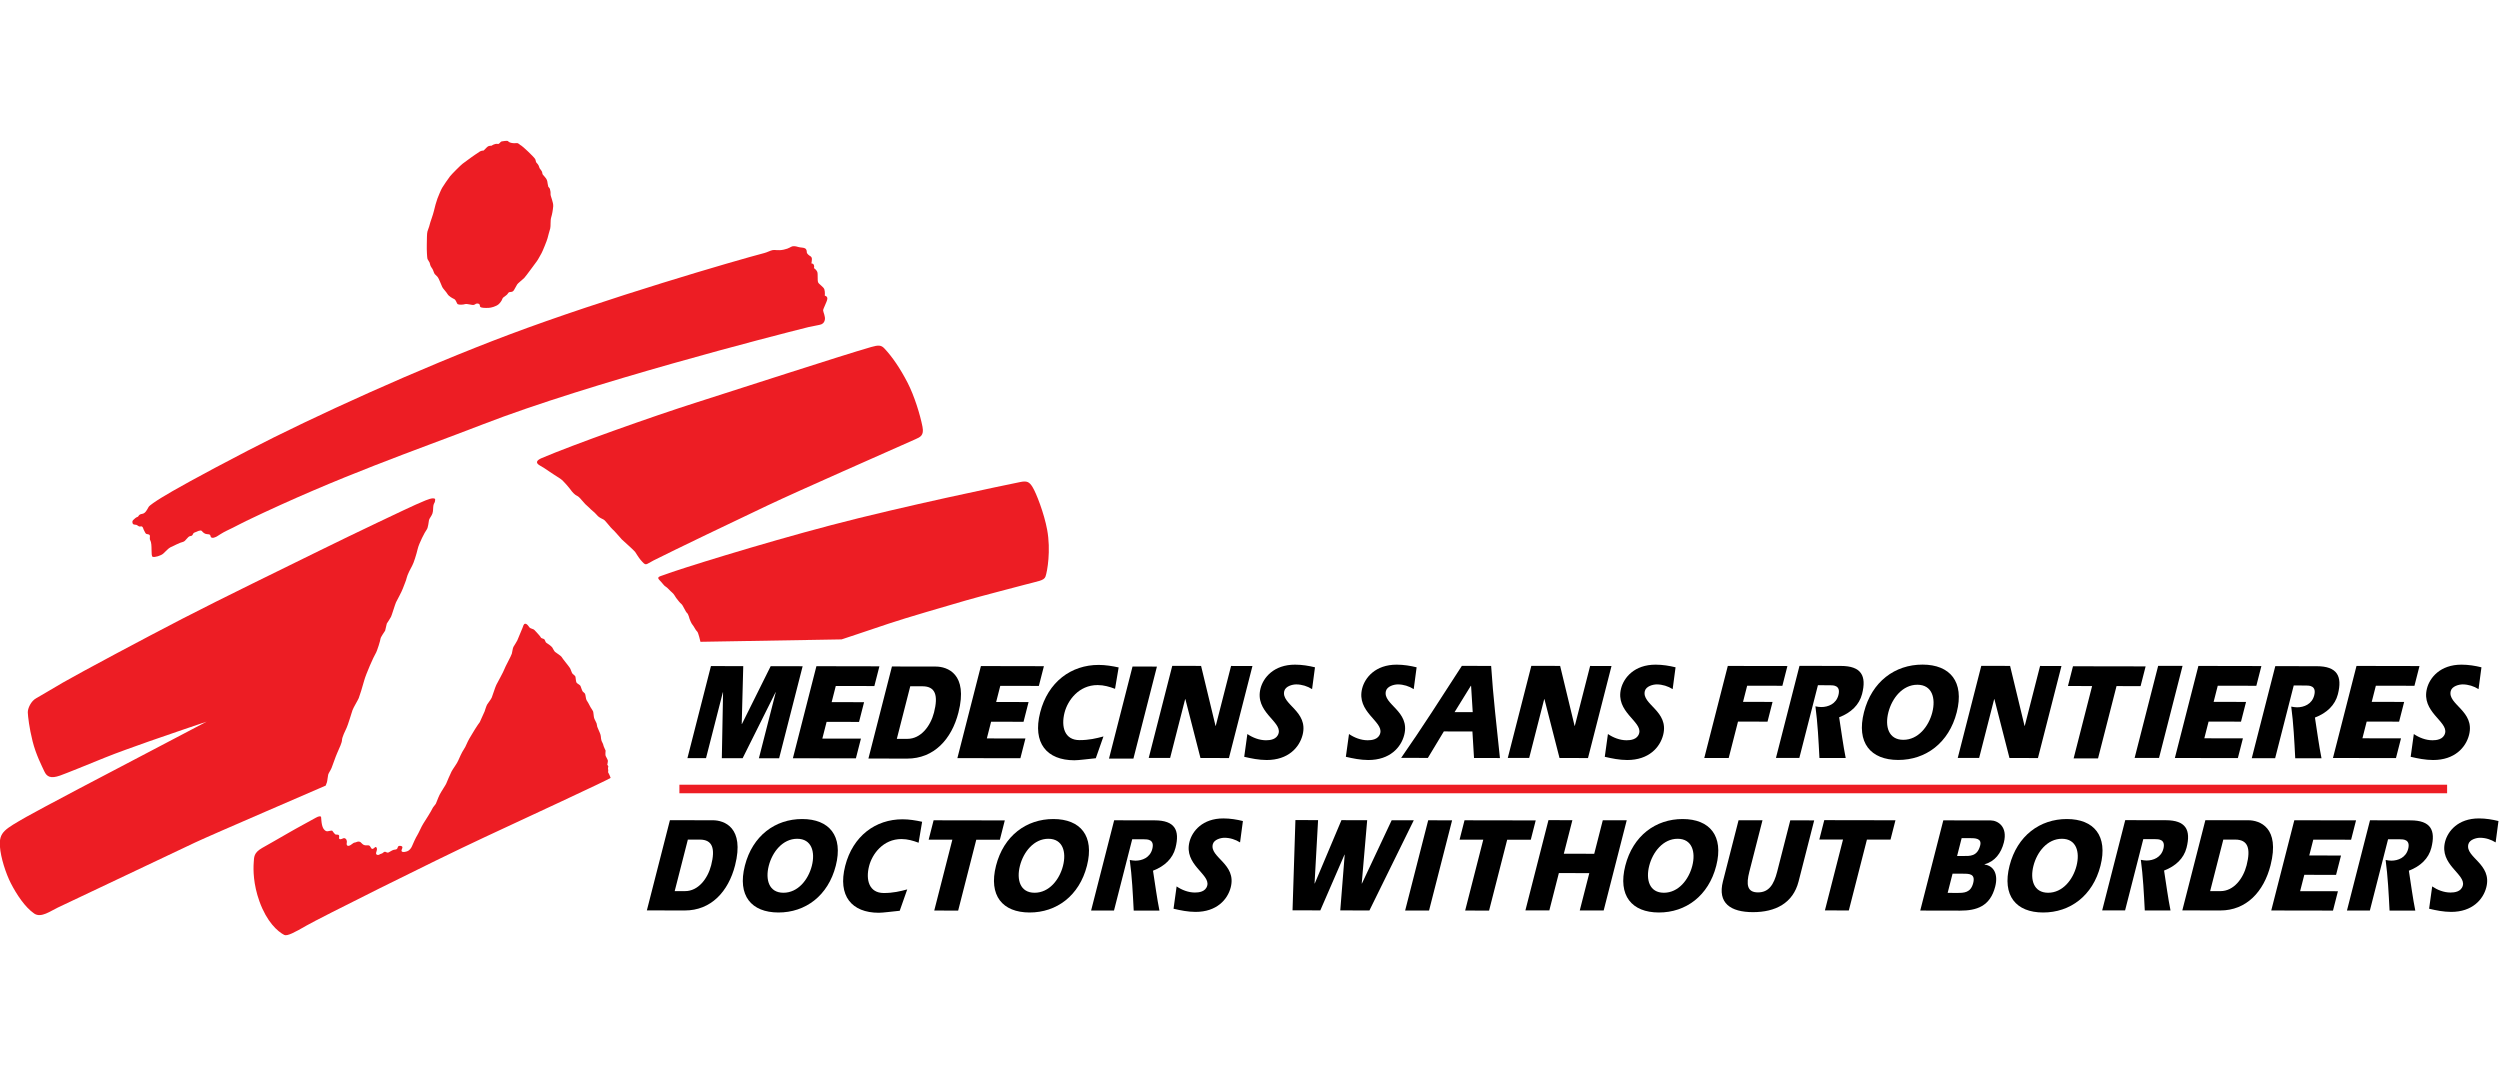 <?xml version="1.0" encoding="UTF-8"?>
<!-- Created with Inkscape (http://www.inkscape.org/) -->
<svg version="1.1" viewBox="0 0 350 150" xml:space="preserve" xmlns="http://www.w3.org/2000/svg" xmlns:cc="http://creativecommons.org/ns#" xmlns:dc="http://purl.org/dc/elements/1.1/" xmlns:rdf="http://www.w3.org/1999/02/22-rdf-syntax-ns#"><g transform="matrix(1.333 0 0 -1.333 0 150)"><g transform="matrix(1.429 0 0 1.429 -61.752 -704.9)"><path d="m93.147 514.04h129.92z" fill="#ed1d24"/><path d="m93.147 514.04h129.92" fill="none" stroke="#ed1d24" stroke-width=".629"/><g><path d="m188.75 509.89c-0.211-0.825-0.776-0.775-1.245-0.774l-0.452 1e-3 0.335 1.313 0.594-1e-3c0.378-1e-3 0.906-2e-3 0.768-0.539m-0.514-2.764c-0.183-0.715-0.671-0.725-1.173-0.724l-0.704 2e-3 0.36 1.411 0.78-1e-3c0.444-1e-3 0.912-2e-3 0.737-0.688m2.253 2.98c0.304 1.193-0.474 1.622-0.959 1.623l-3.491 6e-3 -1.695-6.63 2.922-6e-3c1.222-2e-3 2.216 0.314 2.587 1.766 0.236 0.924-0.111 1.532-0.783 1.622l5e-3 0.02c0.757 0.208 1.212 0.814 1.414 1.599"/><path d="m208.33 508.43c-0.249-0.974-0.946-1.898-1.917-1.896l-0.762 1e-3 0.968 3.788 0.879-2e-3c0.938-2e-3 1.147-0.658 0.832-1.891m0.126 3.312-3.157 5e-3 -1.694-6.63 2.788-5e-3c1.925-4e-3 3.202 1.387 3.695 3.315 0.716 2.803-0.812 3.313-1.632 3.315"/><path d="m95.48 508.43c-0.249-0.974-0.946-1.898-1.917-1.896l-0.762 1e-3 0.968 3.788 0.879-2e-3c0.938-2e-3 1.147-0.658 0.832-1.891m0.126 3.312-3.156 5e-3 -1.695-6.63 2.788-5e-3c1.925-4e-3 3.202 1.387 3.695 3.315 0.716 2.803-0.812 3.313-1.632 3.315"/><path d="m215.27 509.15-0.364-1.422-2.335 4e-3 -0.307-1.202 2.779-5e-3 -0.363-1.422-4.538 8e-3 1.695 6.631 4.537-8e-3 -0.363-1.422-2.78 5e-3 -0.296-1.163z"/><path d="m157.02 511.75 1.758-3e-3 -0.63-2.466 2.236-3e-3 0.629 2.465 1.759-3e-3 -1.695-6.631-1.757 3e-3 0.701 2.744-2.237 4e-3 -0.7-2.744-1.758 3e-3z"/><path d="m148.18 511.74 1.758-3e-3 -1.695-6.631-1.757 3e-3z"/><path d="m217.4 511.74 2.98-6e-3c1.474-2e-3 1.863-0.709 1.528-2.021-0.201-0.785-0.798-1.351-1.652-1.678 0.157-0.995 0.291-2.039 0.473-2.935l-1.892 4e-3c-0.065 1.253-0.127 2.516-0.289 3.72 0.151-0.03 0.289-0.051 0.422-0.051 0.486-1e-3 1.069 0.218 1.235 0.863 0.18 0.706-0.364 0.707-0.615 0.708l-0.863 1e-3 -1.338-5.239-1.683 3e-3 1.694 6.631"/><path d="m199.41 511.75 2.98-5e-3c1.474-3e-3 1.863-0.71 1.527-2.022-0.2-0.785-0.797-1.351-1.652-1.678 0.157-0.995 0.292-2.039 0.474-2.935l-1.892 4e-3c-0.065 1.253-0.128 2.516-0.29 3.72 0.152-0.03 0.29-0.05 0.423-0.051 0.486 0 1.069 0.218 1.235 0.863 0.18 0.706-0.364 0.707-0.615 0.708l-0.863 1e-3 -1.338-5.239-1.683 3e-3 1.694 6.631"/><path d="m125.1 511.74 2.98-5e-3c1.474-3e-3 1.863-0.71 1.527-2.022-0.201-0.785-0.797-1.351-1.652-1.678 0.157-0.995 0.292-2.039 0.474-2.934l-1.892 3e-3c-0.065 1.253-0.127 2.516-0.29 3.72 0.152-0.03 0.29-0.051 0.423-0.051 0.486-1e-3 1.069 0.218 1.234 0.863 0.181 0.706-0.363 0.707-0.615 0.708l-0.863 1e-3 -1.338-5.238-1.682 2e-3 1.694 6.631"/><path d="m177.29 511.75 5.232-9e-3 -0.363-1.421-1.733 2e-3 -1.331-5.209-1.758 3e-3 1.331 5.209-1.741 3e-3z"/><path d="m150.85 511.74 5.233-9e-3 -0.363-1.421-1.734 2e-3 -1.331-5.209-1.758 3e-3 1.331 5.209-1.741 3e-3z"/><path d="m111.83 511.74 5.232-9e-3 -0.362-1.422-1.734 3e-3 -1.331-5.209-1.758 3e-3 1.331 5.209-1.741 3e-3z"/><path d="m172.75 511.74-0.966-3.778c-0.244-0.954-0.162-1.521 0.633-1.522 0.795-2e-3 1.166 0.564 1.411 1.519l0.965 3.777 1.757-3e-3 -1.148-4.493c-0.409-1.6-1.715-2.255-3.355-2.252-1.642 3e-3 -2.613 0.661-2.204 2.262l1.149 4.493 1.758-3e-3"/><path d="m147.12 511.74-3.259-6.628-2.143 4e-3 0.326 4.097h-0.016l-1.776-4.095-2.042 4e-3 0.212 6.633 1.666-3e-3 -0.259-4.654h0.016l1.96 4.651 1.891-3e-3 -0.401-4.654h0.016l2.185 4.651z"/><path d="m109.34 505.09c-0.515-0.049-1.227-0.147-1.545-0.147-1.984 4e-3 -3.026 1.239-2.462 3.446 0.562 2.197 2.233 3.427 4.218 3.424 0.485-1e-3 0.975-0.081 1.435-0.182l-0.259-1.541c-0.397 0.15-0.802 0.27-1.254 0.271-1.356 2e-3 -2.158-1.101-2.384-1.985-0.262-1.024 5e-3 -1.98 1.077-1.981 0.686-2e-3 1.214 0.127 1.726 0.265l-0.552-1.57"/><path d="m129.69 506.88c0.378-0.259 0.858-0.449 1.343-0.45 0.285-1e-3 0.791 0.048 0.91 0.516 0.216 0.845-1.737 1.524-1.306 3.215 0.198 0.775 0.95 1.718 2.491 1.716 0.503-1e-3 0.993-0.082 1.434-0.192l-0.209-1.571c-0.332 0.21-0.734 0.34-1.144 0.341-0.268 0-0.77-0.128-0.859-0.476-0.249-0.975 1.761-1.436 1.318-3.166-0.228-0.894-1.031-1.808-2.588-1.806-0.561 2e-3 -1.103 0.112-1.616 0.233l0.226 1.64"/><path d="m221.97 506.88c0.378-0.259 0.857-0.449 1.343-0.45 0.284-1e-3 0.791 0.048 0.91 0.516 0.216 0.845-1.738 1.524-1.306 3.215 0.198 0.775 0.951 1.718 2.491 1.716 0.503-1e-3 0.993-0.082 1.434-0.192l-0.209-1.571c-0.332 0.21-0.734 0.34-1.144 0.341-0.269 0-0.77-0.128-0.86-0.476-0.248-0.975 1.762-1.436 1.319-3.166-0.228-0.894-1.031-1.808-2.588-1.806-0.561 2e-3 -1.103 0.112-1.616 0.233l0.226 1.64"/><path d="m102.88 508.39c-0.262-1.024-1.025-1.977-2.088-1.976-1.063 2e-3 -1.338 0.958-1.077 1.982 0.262 1.024 1.027 1.987 2.091 1.985 1.063-2e-3 1.336-0.967 1.074-1.991m-0.704 3.442c-1.984 4e-3 -3.655-1.226-4.216-3.424-0.565-2.206 0.477-3.441 2.461-3.445s3.656 1.227 4.219 3.434c0.562 2.197-0.479 3.432-2.464 3.435"/><path d="m121.34 508.39c-0.262-1.024-1.025-1.977-2.088-1.976-1.064 2e-3 -1.338 0.958-1.077 1.982 0.262 1.024 1.028 1.987 2.091 1.985s1.336-0.967 1.074-1.991m-0.703 3.442c-1.985 4e-3 -3.656-1.226-4.218-3.424-0.564-2.206 0.478-3.441 2.462-3.445s3.655 1.227 4.219 3.434c0.562 2.197-0.479 3.432-2.463 3.435"/><path d="m167.59 508.39c-0.262-1.024-1.025-1.977-2.088-1.976-1.064 2e-3 -1.338 0.958-1.077 1.982 0.262 1.024 1.028 1.987 2.09 1.985 1.064-2e-3 1.337-0.967 1.075-1.991m-0.703 3.442c-1.985 4e-3 -3.657-1.226-4.218-3.424-0.564-2.206 0.478-3.441 2.462-3.445s3.655 1.227 4.22 3.434c0.561 2.197-0.48 3.432-2.464 3.435"/><path d="m195.83 508.39c-0.262-1.024-1.025-1.977-2.088-1.976-1.064 2e-3 -1.339 0.958-1.077 1.982s1.028 1.987 2.091 1.985 1.336-0.967 1.074-1.991m-0.703 3.442c-1.985 4e-3 -3.656-1.226-4.218-3.424-0.564-2.206 0.478-3.441 2.462-3.445s3.655 1.227 4.219 3.434c0.562 2.197-0.479 3.432-2.463 3.435"/><path d="m150.12 519.69 1.195 1.936h0.018l0.12-1.938zm2.687 3.395-2.152 4e-3c-1.469-2.271-2.926-4.562-4.462-6.761l1.964-4e-3 1.173 1.947 2.101-4e-3 0.117-1.948 1.905-4e-3c-0.23 2.243-0.504 4.547-0.646 6.77"/><path d="m111.86 519.66c-0.254-0.994-0.965-1.937-1.956-1.935l-0.777 1e-3 0.987 3.865 0.897-2e-3c0.957-1e-3 1.17-0.672 0.849-1.929m0.129 3.378-3.221 6e-3 -1.729-6.765 2.845-5e-3c1.965-4e-3 3.267 1.415 3.77 3.383 0.731 2.86-0.828 3.38-1.665 3.381"/><path d="m118.81 520.43-0.37-1.451-2.384 5e-3 -0.313-1.227 2.836-6e-3 -0.371-1.45-4.63 8e-3 1.729 6.766 4.63-9e-3 -0.371-1.45-2.836 5e-3 -0.303-1.187z"/><path d="m106.72 520.42-0.37-1.45-2.384 4e-3 -0.314-1.228 2.837-5e-3 -0.371-1.45-4.63 8e-3 1.729 6.766 4.63-9e-3 -0.371-1.45-2.836 5e-3 -0.303-1.187z"/><path d="m126.45 523.04 1.794-3e-3 -1.729-6.766-1.794 3e-3z"/><path d="m97.84 523.07-0.112-4.251h0.017l2.111 4.247 2.349-4e-3 -1.729-6.765-1.486 3e-3 1.239 4.848h-0.017l-2.418-4.846-1.529 3e-3 0.091 4.84h-0.016l-1.237-4.838-1.366 2e-3 1.728 6.765z"/><path d="m155.76 523.09 2.118-4e-3 1.062-4.406h0.017l1.125 4.402 1.572-2e-3 -1.729-6.766-2.093 4e-3 -1.108 4.325h-0.018l-1.103-4.321-1.572 3e-3z"/><path d="m129.37 523.09 2.119-4e-3 1.061-4.406h0.017l1.125 4.402 1.572-2e-3 -1.729-6.766-2.092 4e-3 -1.109 4.325h-0.017l-1.104-4.321-1.572 3e-3z"/><path d="m123.75 516.3c-0.526-0.05-1.252-0.15-1.576-0.149-2.025 3e-3 -3.087 1.263-2.512 3.515 0.573 2.242 2.278 3.497 4.303 3.493 0.495 0 0.996-0.083 1.465-0.185l-0.265-1.572c-0.405 0.153-0.818 0.275-1.28 0.276-1.384 3e-3 -2.201-1.123-2.432-2.025-0.266-1.045 5e-3 -2.02 1.099-2.021 0.701-2e-3 1.238 0.129 1.761 0.27l-0.563-1.602"/><path d="m134.89 518.08c0.385-0.264 0.874-0.458 1.37-0.459 0.29-1e-3 0.807 0.05 0.929 0.526 0.22 0.863-1.773 1.556-1.332 3.28 0.202 0.792 0.969 1.754 2.541 1.751 0.512 0 1.012-0.083 1.462-0.195l-0.213-1.603c-0.339 0.214-0.749 0.346-1.167 0.347-0.274 0-0.786-0.13-0.876-0.486-0.254-0.994 1.796-1.464 1.345-3.229-0.234-0.913-1.053-1.845-2.641-1.842-0.572 1e-3 -1.125 0.114-1.649 0.236l0.231 1.674"/><path d="m142.36 518.08c0.385-0.264 0.874-0.458 1.37-0.459 0.29-1e-3 0.807 0.05 0.928 0.526 0.222 0.863-1.772 1.556-1.331 3.28 0.202 0.792 0.969 1.754 2.541 1.751 0.512 0 1.013-0.083 1.462-0.195l-0.213-1.603c-0.338 0.214-0.749 0.346-1.167 0.347-0.274 0-0.785-0.13-0.876-0.486-0.254-0.994 1.796-1.464 1.345-3.229-0.233-0.913-1.053-1.845-2.641-1.842-0.572 1e-3 -1.124 0.114-1.649 0.236l0.231 1.674"/><path d="m161.39 518.08c0.386-0.264 0.874-0.458 1.37-0.459 0.29-1e-3 0.807 0.05 0.929 0.526 0.22 0.863-1.773 1.556-1.333 3.28 0.203 0.792 0.97 1.754 2.542 1.751 0.512 0 1.013-0.083 1.463-0.195l-0.213-1.603c-0.339 0.214-0.75 0.346-1.168 0.347-0.273 0-0.785-0.13-0.876-0.486-0.254-0.994 1.796-1.464 1.345-3.229-0.233-0.913-1.052-1.845-2.641-1.842-0.572 1e-3 -1.125 0.114-1.649 0.236l0.231 1.674"/><path d="m208.29 520.44-0.371-1.45-2.383 4e-3 -0.313-1.227 2.836-6e-3 -0.371-1.45-4.63 8e-3 1.729 6.766 4.63-9e-3 -0.371-1.45-2.836 5e-3 -0.303-1.187z"/><path d="m219.91 520.44-0.37-1.45-2.384 4e-3 -0.313-1.227 2.836-6e-3 -0.371-1.45-4.63 8e-3 1.73 6.766 4.629-9e-3 -0.37-1.45-2.837 5e-3 -0.303-1.187z"/><path d="m173.49 520.44-0.37-1.45-2.17 3e-3 -0.684-2.677-1.795 3e-3 1.729 6.765 4.382-7e-3 -0.37-1.451-2.589 5e-3 -0.303-1.187z"/><path d="m201.83 523.09 1.793-3e-3 -1.729-6.765-1.793 3e-3z"/><path d="m188.83 523.09 2.118-4e-3 1.062-4.406h0.017l1.125 4.402 1.572-2e-3 -1.729-6.766-2.093 4e-3 -1.108 4.325h-0.017l-1.104-4.321-1.572 3e-3z"/><path d="m210.44 523.07 3.041-5e-3c1.503-3e-3 1.9-0.724 1.558-2.063-0.206-0.802-0.814-1.379-1.686-1.712 0.16-1.015 0.298-2.081 0.483-2.994l-1.931 3e-3c-0.066 1.279-0.129 2.568-0.294 3.796 0.154-0.031 0.294-0.051 0.431-0.052 0.495-1e-3 1.091 0.222 1.259 0.881 0.184 0.72-0.371 0.721-0.627 0.722l-0.88 1e-3 -1.366-5.345-1.717 3e-3 1.729 6.765"/><path d="m175.47 523.09 3.042-6e-3c1.502-2e-3 1.899-0.723 1.557-2.062-0.205-0.802-0.814-1.379-1.685-1.712 0.16-1.015 0.297-2.081 0.482-2.994l-1.93 3e-3c-0.066 1.279-0.13 2.568-0.295 3.796 0.154-0.031 0.294-0.052 0.431-0.052 0.496-1e-3 1.091 0.222 1.26 0.881 0.184 0.72-0.372 0.721-0.628 0.721l-0.88 2e-3 -1.366-5.345-1.717 3e-3 1.729 6.765"/><path d="m195.57 523.06 5.339-9e-3 -0.371-1.451-1.768 3e-3 -1.359-5.315-1.793 3e-3 1.358 5.315-1.776 3e-3z"/><path d="m220.62 518.08c0.386-0.264 0.874-0.458 1.37-0.459 0.29-1e-3 0.807 0.05 0.929 0.526 0.22 0.863-1.773 1.556-1.333 3.28 0.203 0.792 0.97 1.754 2.542 1.751 0.512 0 1.013-0.083 1.463-0.195l-0.213-1.603c-0.339 0.214-0.75 0.346-1.168 0.347-0.273 0-0.785-0.13-0.876-0.486-0.255-0.994 1.796-1.464 1.345-3.229-0.234-0.913-1.053-1.845-2.641-1.842-0.572 1e-3 -1.125 0.114-1.649 0.236l0.231 1.674"/><path d="m185.23 519.67c-0.267-1.045-1.045-2.017-2.13-2.016-1.085 2e-3 -1.365 0.977-1.098 2.022 0.267 1.044 1.048 2.028 2.132 2.026 1.085-2e-3 1.363-0.987 1.096-2.032m-0.717 3.512c-2.025 4e-3 -3.731-1.251-4.303-3.493-0.576-2.252 0.487-3.512 2.512-3.515 2.024-4e-3 3.73 1.251 4.304 3.503 0.573 2.242-0.489 3.502-2.513 3.505"/></g><g fill="#ed1d24"><path d="m64.393 510.8c0.575 0.338 1.865 1.028 2.018 1.12 0.247 0.148 0.394 0.128 0.402 0.052 0.031-0.293 0.023-0.909 0.396-1.034 0.108-0.036 0.388 0.094 0.438 0.02 0.135-0.203 0.145-0.167 0.18-0.226 0.044-0.072 0.23-0.03 0.271-0.067 0.103-0.095-7e-3 -0.22 0.052-0.284 0.097-0.105 0.278 0.064 0.37 0.046 0.167-0.032 0.208-0.221 0.18-0.341-0.047-0.199 0.075-0.351 0.401-0.08 0.169 0.14 0.18 0.068 0.327 0.14 0.087 0.044 0.231 0.039 0.292-0.022 0.062-0.062 0.159-0.169 0.251-0.203 0.137-0.051 0.281 2e-3 0.364-0.032 0.126-0.053 0.13-0.237 0.238-0.252s0.217 0.193 0.285 0.129c0.195-0.183-0.163-0.497 0.085-0.566 0.135-0.037 0.188 0.069 0.296 0.084 0.108 0.016 0.17 0.144 0.263 0.144 0.092 0 0.16-0.11 0.277-0.046 0.096 0.052 0.172 0.091 0.261 0.144 0.13 0.077 0.265 0.039 0.342 0.101 0.091 0.074 0.021 0.277 0.291 0.227 0.279-0.053-0.045-0.308 0.078-0.411 0.094-0.08 0.324-3e-3 0.398 0.022 0.152 0.05 0.289 0.235 0.341 0.362 0.061 0.154 0.292 0.662 0.384 0.8 0.093 0.139 0.324 0.677 0.447 0.862s0.615 0.97 0.661 1.093 0.223 0.292 0.269 0.384c0.047 0.093 0.147 0.4 0.27 0.646 0.123 0.247 0.462 0.739 0.492 0.831 0.031 0.093 0.293 0.693 0.385 0.878 0.092 0.184 0.416 0.607 0.492 0.807 0.077 0.201 0.293 0.623 0.293 0.623l0.23 0.385s0.077 0.17 0.185 0.4c0.108 0.231 0.431 0.724 0.523 0.893 0.093 0.169 0.354 0.523 0.354 0.523l0.2 0.446 0.154 0.339s0.123 0.4 0.185 0.507c0.061 0.108 0.277 0.37 0.338 0.508 0.062 0.139 0.247 0.754 0.339 0.939s0.539 0.985 0.585 1.139 0.507 0.985 0.554 1.154c0.046 0.169 0.061 0.4 0.123 0.507 0.061 0.108 0.246 0.385 0.277 0.462 0.03 0.077 0.338 0.816 0.384 0.923 0.046 0.108 0.077 0.308 0.2 0.308s0.212-0.132 0.293-0.246c0.092-0.131 0.277-0.108 0.384-0.215 0.108-0.108 0.462-0.493 0.477-0.554 0.016-0.062 0.216-0.077 0.262-0.139s0.077-0.215 0.139-0.246c0.061-0.031 0.369-0.246 0.43-0.339 0.062-0.092 0.139-0.277 0.216-0.338 0.077-0.062 0.431-0.277 0.477-0.369 0.046-0.093 0.554-0.708 0.615-0.816 0.062-0.108 0.108-0.292 0.154-0.369s0.231-0.185 0.246-0.262c0.016-0.077 0.031-0.354 0.077-0.431s0.262-0.169 0.293-0.246 0.123-0.369 0.169-0.415 0.138-0.108 0.169-0.17c0.031-0.061 0.062-0.4 0.108-0.461 0.046-0.062 0.2-0.324 0.246-0.431 0.046-0.108 0.2-0.308 0.231-0.385s0.046-0.384 0.077-0.492 0.169-0.339 0.184-0.4c0.016-0.062 0.047-0.246 0.047-0.246l0.123-0.293s0.138-0.292 0.138-0.4 0.031-0.231 0.046-0.308c0.016-0.077 0.139-0.277 0.139-0.338 0-0.062 0.169-0.416 0.169-0.416s-0.031-0.307 0-0.384 0.169-0.293 0.169-0.37-0.046-0.277-0.046-0.277l0.077-0.123s-0.046-0.169-0.015-0.231c0.031-0.061-0.031-0.2 0.015-0.246s0.169-0.371 0.169-0.371c-0.092-0.108-6.511-3.077-9.263-4.361-3.965-1.851-12.207-5.984-13.084-6.491-0.877-0.508-1.43-0.8-1.642-0.691-0.488 0.252-1.28 0.956-1.822 2.463-0.457 1.27-0.459 2.328-0.421 2.859 0.029 0.406-3e-3 0.711 0.614 1.067 0.213 0.123 1.344 0.759 1.919 1.097"/><path d="m52.978 533.53c0.033-0.069 0.168-0.054 0.266-0.08 0.054-0.014 0.157-0.111 0.22-0.119 0.063-7e-3 0.154 0.025 0.186 0 0.102-0.076 0.082-0.178 0.143-0.27 0.062-0.092 0.093-0.247 0.185-0.277 0.093-0.031 0.216-0.016 0.246-0.108 0.031-0.092-0.038-0.235 0.031-0.354 0.176-0.303 0.023-1.154 0.177-1.216 0.154-0.061 0.618 0.088 0.777 0.231 0.164 0.148 0.398 0.406 0.523 0.462 0.24 0.107 0.703 0.355 0.923 0.4 0.221 0.045 0.336 0.411 0.555 0.431 0.218 0.02 0.138 0.192 0.292 0.254 0.154 0.061 0.442 0.219 0.535 0.126 0.042-0.041 0.129-0.16 0.27-0.214 0.17-0.064 0.349 0.018 0.38-0.166 0.045-0.276 0.461-0.031 0.461-0.031s0.512 0.332 0.727 0.424 0.789 0.392 0.789 0.392 0.452 0.234 0.638 0.323c6.933 3.329 12.401 5.165 17.419 7.109 7.816 3.027 21.339 6.498 23.912 7.14 0.271 0.067 0.869 0.16 0.943 0.203 0.074 0.044 0.196 0.074 0.258 0.32 0.061 0.246-0.124 0.585-0.124 0.708s0.277 0.615 0.308 0.831c0.031 0.215-0.184 0.246-0.184 0.246s0.026 0.267-0.031 0.461c-0.058 0.195-0.4 0.37-0.462 0.524-0.062 0.153 0 0.615-0.062 0.769-0.061 0.154-0.246 0.277-0.246 0.277s0.044 0.081 0 0.215c-0.043 0.134-0.184 0.123-0.184 0.123s0.055 0.294 0.03 0.401c-0.024 0.106-0.184 0.184-0.184 0.184s-0.185 0.123-0.185 0.246-0.031 0.216-0.123 0.277c-0.092 0.062-0.369 0.062-0.462 0.093-0.092 0.03-0.307 0.092-0.461 0.061s-0.216-0.154-0.646-0.246c-0.431-0.092-0.616 0-0.801-0.031-0.184-0.031-0.398-0.159-0.615-0.215-2.092-0.545-11.693-3.339-18.773-6.001-6.58-2.474-14.421-6.041-19.204-8.525-3.617-1.879-5.552-2.968-6.352-3.463-0.413-0.256-0.867-0.557-0.936-0.677-0.107-0.187-0.233-0.473-0.47-0.507-0.291-0.041-0.251-0.2-0.343-0.223-0.107-0.027-0.231-0.144-0.323-0.231s-0.056-0.208-0.023-0.277"/><path d="m82.868 537.83c-0.321 0.191-0.211 0.372 0.161 0.531 2.29 0.978 8.072 3.04 11.387 4.093 2.83 0.898 10.647 3.444 12.828 4.07 0.523 0.15 0.734 0.145 0.965-0.101 0.591-0.627 1.165-1.472 1.707-2.52 0.499-0.967 0.929-2.366 1.098-3.245 0.124-0.645-0.172-0.755-0.522-0.912-2.42-1.083-8.389-3.697-10.872-4.87-2.426-1.146-6.863-3.279-8.367-4.036-0.635-0.32-0.53-0.45-0.961 0.042-0.13 0.149-0.338 0.493-0.4 0.585-0.061 0.093-0.892 0.831-0.985 0.923-0.092 0.093-0.553 0.647-0.677 0.739-0.123 0.092-0.523 0.646-0.646 0.708-0.123 0.061-0.331 0.161-0.423 0.254-0.092 0.092-0.254 0.284-0.346 0.346-0.093 0.062-0.3 0.277-0.3 0.277l-0.285 0.262-0.246 0.276s-0.215 0.278-0.37 0.339c-0.153 0.062-0.369 0.308-0.43 0.4-0.062 0.092-0.554 0.708-0.801 0.862-0.246 0.154-0.838 0.538-0.961 0.631-0.123 0.092-0.288 0.188-0.554 0.346"/><path d="m91.676 529.4c-0.237 0.237 0.068 0.27 0.34 0.375 1.009 0.389 7.034 2.275 12.278 3.655 5.224 1.375 12.788 2.944 13.91 3.171 0.475 0.096 0.655 0.023 0.894-0.364 0.278-0.447 0.855-1.937 1.077-3.139 0.283-1.523 0.012-3.078-0.122-3.446-0.114-0.309-0.542-0.331-1.561-0.608-0.611-0.166-3.218-0.837-4.286-1.146-1.231-0.358-4.492-1.301-5.693-1.71-1.488-0.507-3.446-1.153-3.446-1.153l-10.373-0.177s-0.154 0.701-0.247 0.762c-0.092 0.062-0.246 0.4-0.338 0.493-0.092 0.092-0.215 0.43-0.215 0.43s-0.093 0.37-0.185 0.431c-0.093 0.062-0.316 0.593-0.408 0.654-0.092 0.062-0.3 0.331-0.392 0.454-0.093 0.123-0.147 0.277-0.3 0.4-0.154 0.123-0.347 0.369-0.47 0.431s-0.226 0.25-0.463 0.487"/><path d="m79.129 549.4c-0.295-9e-3 -0.554-6e-3 -0.623 0.081-0.041 0.051 1e-3 0.133-0.069 0.196-0.074 0.065-0.22 0.046-0.266 0.012-0.046-0.035-0.034-0.035-0.138-0.07-0.104-0.034-0.497 0.104-0.635 0.058-0.139-0.046-0.433-0.06-0.531-0.011-0.101 0.049-0.118 0.32-0.289 0.392-0.091 0.038-0.381 0.196-0.473 0.357-0.092 0.162-0.335 0.402-0.387 0.517-0.051 0.115-0.131 0.3-0.167 0.395-0.036 0.096-0.126 0.289-0.184 0.358s-0.136 0.131-0.197 0.196c-0.06 0.066-0.111 0.285-0.172 0.381-0.032 0.049-0.102 0.146-0.139 0.219-0.037 0.074-0.035 0.158-0.069 0.243-0.035 0.085-0.139 0.207-0.162 0.288s-0.057 0.623-0.046 1.039c0.012 0.415 1e-3 0.782 0.046 0.958 0.042 0.166 0.127 0.323 0.162 0.496 0.034 0.173 0.254 0.739 0.311 1.004 0.058 0.265 0.196 0.762 0.266 0.935 0.069 0.173 0.254 0.635 0.346 0.784 0.092 0.151 0.438 0.67 0.577 0.843 0.138 0.173 0.773 0.808 0.923 0.923 0.15 0.116 0.5 0.371 0.612 0.45 0.066 0.048 0.513 0.36 0.658 0.45 0.106 0.067 0.277 0.07 0.277 0.07l0.15 0.15s0.081 0.092 0.161 0.15c0.081 0.057 0.277 0.057 0.277 0.057s0.224 0.176 0.462 0.128c0.103-0.022 0.173 0.161 0.265 0.184s0.427 0.069 0.473 0.023 0.104-0.104 0.289-0.138c0.184-0.035 0.344 7e-3 0.415-0.012 0.095-0.026 0.196-0.15 0.266-0.173 0.069-0.023 0.911-0.799 1.027-0.993 0.04-0.066 0.05-0.194 0.069-0.23 0.035-0.066 0.18-0.157 0.231-0.369 0.041-0.171 0.21-0.221 0.231-0.462 0.013-0.145 0.283-0.267 0.358-0.566 0.017-0.071 0.054-0.365 0.077-0.411s0.085-0.061 0.119-0.166c0.033-0.104 0.058-0.254 0.046-0.381s0.219-0.6 0.196-0.888c-0.023-0.289-0.081-0.6-0.15-0.82-0.069-0.219-0.023-0.634-0.069-0.808-0.046-0.173-0.173-0.588-0.196-0.715s-0.381-1.004-0.439-1.096c-0.058-0.093-0.26-0.487-0.352-0.603-0.093-0.115-0.803-1.106-0.93-1.234-0.127-0.127-0.445-0.365-0.507-0.46-0.084-0.131-0.152-0.283-0.242-0.427-0.142-0.227-0.333-0.059-0.427-0.219-0.129-0.218-0.373-0.276-0.416-0.404-0.065-0.197-0.228-0.368-0.299-0.427-0.171-0.142-0.534-0.249-0.716-0.254"/><path d="m58.402 518.99s-3.036-1.023-4.247-1.454c-1.15-0.409-2.407-0.854-3.254-1.2-1.027-0.42-2.845-1.159-3.277-1.31-0.676-0.237-0.965-0.096-1.15 0.304-0.184 0.4-0.62 1.236-0.866 2.221-0.247 0.985-0.336 1.801-0.351 2.106-0.014 0.305 0.237 0.845 0.609 1.048s1.252 0.742 1.961 1.15c1.352 0.777 6.014 3.264 8.79 4.699 2.941 1.521 7.578 3.769 10.071 5s6.586 3.17 7.078 3.385c0.493 0.216 1.016 0.462 1.262 0.462 0.247 0 0.154-0.123 0.154-0.216 0-0.092-0.085-0.13-0.115-0.315-0.031-0.185-8e-3 -0.392-0.069-0.577-0.062-0.185-0.224-0.362-0.254-0.485-0.031-0.123-0.054-0.561-0.177-0.716-0.123-0.153-0.562-1.007-0.654-1.407-0.093-0.401-0.3-1.054-0.393-1.208-0.092-0.154-0.384-0.731-0.415-0.916-0.031-0.184-0.231-0.623-0.292-0.808-0.062-0.184-0.431-0.869-0.493-0.992-0.061-0.123-0.308-0.946-0.369-1.069-0.062-0.124-0.308-0.493-0.308-0.493l-0.123-0.523s-0.339-0.493-0.339-0.585-0.246-0.923-0.369-1.108c-0.123-0.184-0.708-1.508-0.831-1.969-0.123-0.462-0.338-1.139-0.4-1.293-0.061-0.154-0.4-0.708-0.461-0.892-0.062-0.185-0.339-1.108-0.431-1.293-0.093-0.184-0.339-0.708-0.339-0.892 0-0.185-0.185-0.585-0.338-0.924-0.154-0.338-0.339-0.923-0.431-1.138-0.093-0.216-0.216-0.365-0.247-0.489-0.031-0.123-0.061-0.465-0.092-0.558-0.031-0.092-0.092-0.246-0.092-0.246-0.154-0.075-8.432-3.631-9.602-4.185-1.169-0.554-9.57-4.535-10.093-4.782-0.523-0.245-1.22-0.781-1.724-0.439-0.665 0.451-1.296 1.398-1.724 2.236-0.357 0.699-0.744 1.866-0.8 2.708-0.07 1.059 0.371 1.254 1.927 2.156 0.762 0.442 6.806 3.629 8.745 4.632 0.55 0.284 4.523 2.375 4.523 2.375"/></g></g></g></svg>
